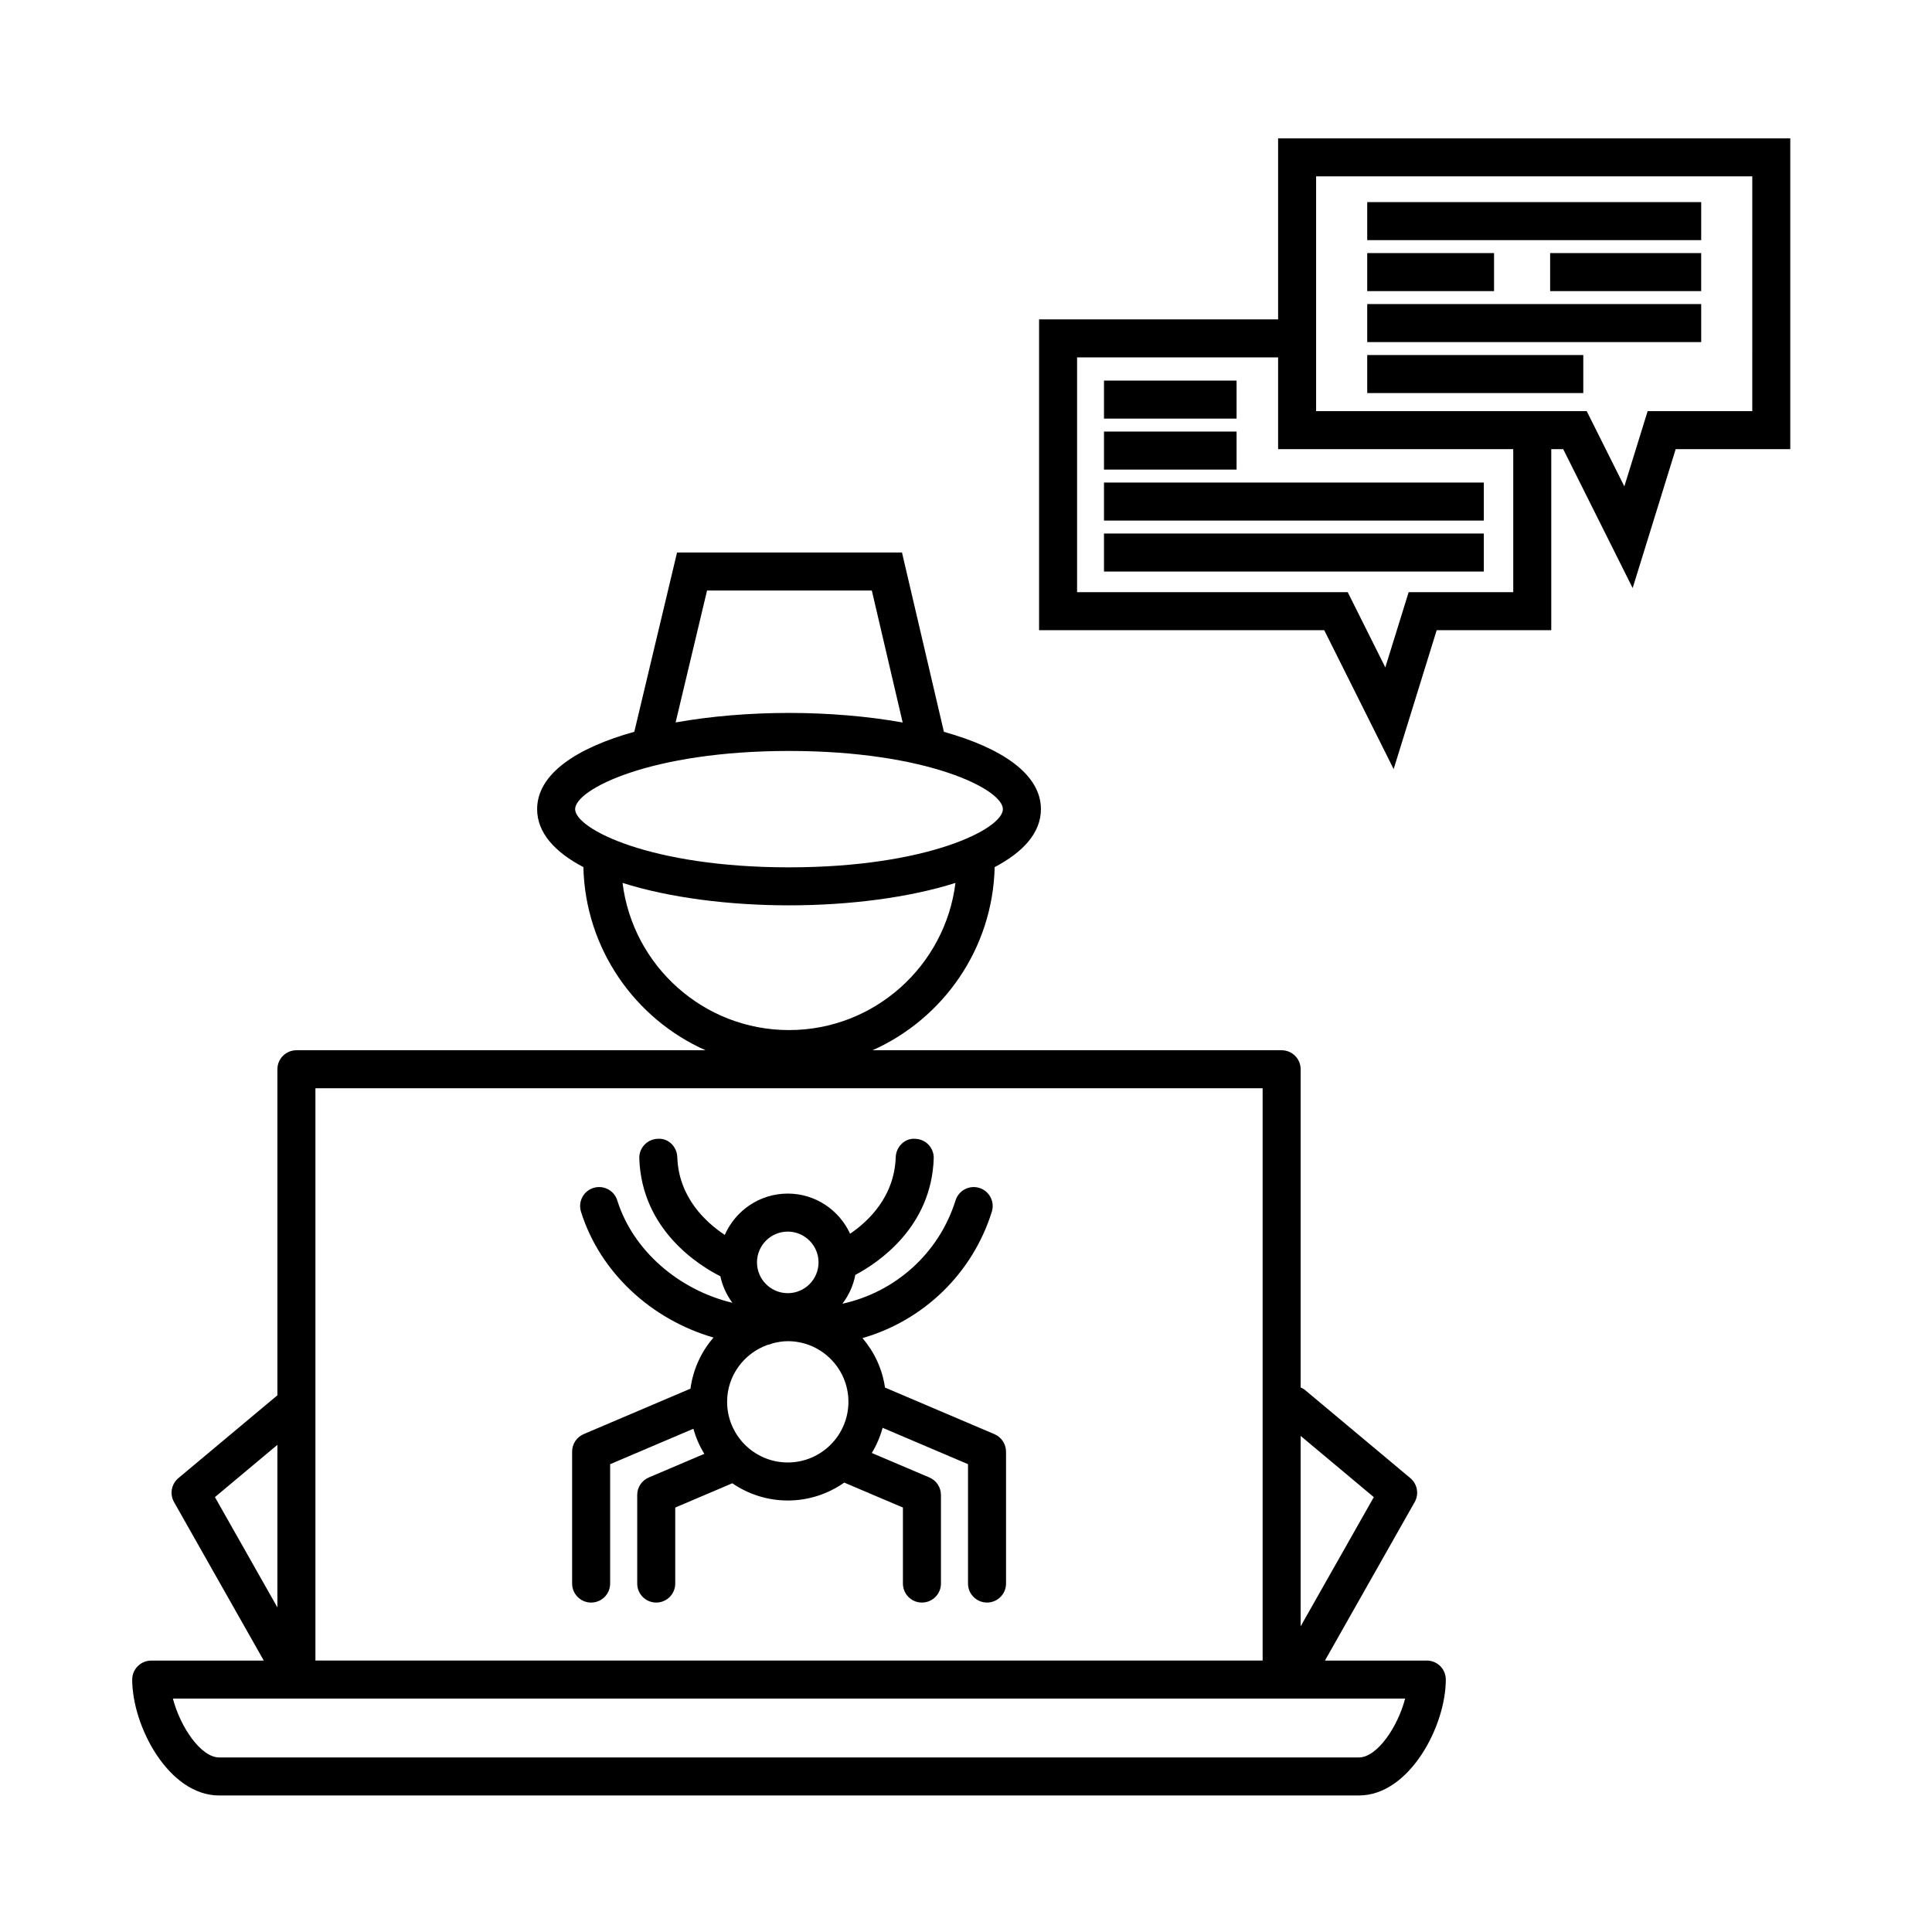 <?xml version="1.0" encoding="UTF-8"?>
<!-- Uploaded to: SVG Repo, www.svgrepo.com, Generator: SVG Repo Mixer Tools -->
<svg fill="#000000" width="800px" height="800px" version="1.1" viewBox="144 144 512 512" xmlns="http://www.w3.org/2000/svg">
 <g>
  <path d="m522.12 584.07h-27l23.785-42.008c1.199-2.121 0.715-4.785-1.152-6.348l-28.043-23.457c-0.312-0.262-0.676-0.383-1.023-0.555v-84.336c0-2.785-2.254-5.039-5.039-5.039h-108.41c18.703-8.344 31.848-26.887 32.363-48.535 7.57-3.981 12.254-9.109 12.254-15.352 0-9.391-10.574-16.27-25.711-20.496l-11.109-47.52h-59.613l-11.324 47.504c-15.164 4.227-25.754 11.113-25.754 20.512 0 6.242 4.676 11.371 12.254 15.352 0.516 21.645 13.66 40.195 32.363 48.535h-108.41c-2.781 0-5.039 2.254-5.039 5.039v86.402l-26.242 21.949c-1.863 1.562-2.348 4.227-1.152 6.348l23.785 42.008h-29.828c-2.781 0-5.039 2.254-5.039 5.039 0 12.363 9.668 30.707 23.027 30.707h302.06c13.355 0 23.027-18.344 23.027-30.707 0.008-2.793-2.246-5.043-5.031-5.043zm-33.434-59.535 19.387 16.219-19.387 34.234zm-157.31-224.04h43.664l8.176 34.973c-9.395-1.676-19.781-2.535-30.121-2.535-10.316 0-20.676 0.852-30.051 2.519zm-34.961 57.938c0-5.234 20.008-15.422 56.68-15.422s56.68 10.188 56.68 15.422-20.008 15.422-56.68 15.422-56.68-10.188-56.68-15.422zm12.566 19.547c12.332 3.918 28.25 5.945 44.113 5.945s31.785-2.023 44.113-5.945c-2.719 21.941-21.445 39-44.113 39s-41.395-17.051-44.113-39zm-81.391 54.418h251.02v151.67h-251.02zm-26.633 108.35 16.555-13.852v43.086zm303.17 68.988h-302.06c-4.856 0-10.328-8.16-12.246-15.594h326.55c-1.918 7.434-7.387 15.594-12.246 15.594z"/>
  <path d="m407.52 524.06-28.984-12.34c-0.73-4.973-2.848-9.457-5.969-13.113 16.051-4.613 29.113-16.984 34.277-33.484 0.832-2.656-0.645-5.481-3.301-6.312-2.648-0.82-5.477 0.645-6.312 3.301-4.402 14.066-15.992 24.328-29.988 27.391 1.684-2.215 2.891-4.797 3.422-7.637 6.144-3.266 20.176-12.676 20.781-30.867 0.098-2.781-2.086-5.113-4.867-5.199-2.766-0.25-5.109 2.082-5.203 4.867-0.348 10.398-7.113 16.895-12.086 20.285-2.891-6.262-9.184-10.641-16.52-10.641-7.461 0-13.875 4.516-16.695 10.953-4.996-3.309-12.223-9.906-12.582-20.598-0.098-2.785-2.379-5.117-5.203-4.867-2.781 0.09-4.961 2.418-4.867 5.199 0.629 18.93 15.789 28.348 21.488 31.23 0.535 2.594 1.664 4.957 3.176 7.027-14.16-3.394-26.336-13.809-30.504-27.145-0.832-2.656-3.652-4.121-6.312-3.301-2.656 0.832-4.133 3.656-3.301 6.312 5.039 16.09 18.641 28.57 35.121 33.344-3.25 3.75-5.414 8.395-6.109 13.543l-28.301 12.047c-1.859 0.789-3.062 2.613-3.062 4.637v34.965c0 2.785 2.258 5.039 5.039 5.039s5.039-2.254 5.039-5.039v-31.633l22.051-9.387c0.68 2.367 1.633 4.606 2.91 6.644l-14.727 6.266c-1.859 0.785-3.062 2.613-3.062 4.637v23.473c0 2.785 2.258 5.039 5.039 5.039s5.039-2.254 5.039-5.039v-20.141l15.121-6.434c4.195 2.871 9.266 4.566 14.723 4.566 5.562 0 10.699-1.777 14.941-4.746l15.551 6.613v20.141c0 2.785 2.258 5.039 5.039 5.039s5.039-2.254 5.039-5.039v-23.473c0-2.019-1.203-3.844-3.062-4.637l-15.262-6.492c1.258-2.055 2.207-4.297 2.863-6.672l22.633 9.637v31.633c0 2.785 2.254 5.039 5.039 5.039 2.785 0 5.039-2.254 5.039-5.039v-34.965c-0.02-2.016-1.23-3.84-3.09-4.629zm-54.75-53.672c4.492 0 8.152 3.664 8.152 8.16 0 4.5-3.656 8.156-8.152 8.156-4.504 0-8.16-3.664-8.16-8.156 0-4.504 3.656-8.16 8.16-8.16zm0 61.184c-8.867 0-16.078-7.215-16.078-16.078 0-6.988 4.516-12.887 10.758-15.098 0.465-0.09 0.902-0.195 1.316-0.406 1.289-0.332 2.621-0.562 4.012-0.562 8.863 0 16.066 7.215 16.066 16.07-0.004 8.863-7.211 16.074-16.074 16.074z"/>
  <path d="m482.71 180.67v47.969l-63.344-0.004v82.371h75.57l18.395 36.812 11.406-36.812h30.363v-47.973h3.168l18.402 36.809 11.402-36.809h30.371v-82.363zm62.316 120.26h-27.719l-6.184 19.941-9.965-19.941h-71.719v-62.219h53.27v24.324h62.316zm63.344-47.973h-27.727l-6.176 19.941-9.969-19.941h-71.715v-62.215h115.59z"/>
  <path d="m506.33 197.56h88.504v10.078h-88.504z"/>
  <path d="m554.8 211.07h40.031v10.078h-40.031z"/>
  <path d="m506.33 211.07h33.609v10.078h-33.609z"/>
  <path d="m506.33 224.58h88.504v10.078h-88.504z"/>
  <path d="m506.33 238.09h57.258v10.078h-57.258z"/>
  <path d="m436.57 244.86h35.137v10.078h-35.137z"/>
  <path d="m436.57 258.37h35.137v10.078h-35.137z"/>
  <path d="m436.57 271.88h100.66v10.078h-100.66z"/>
  <path d="m436.57 285.39h100.66v10.078h-100.66z"/>
 </g>
</svg>